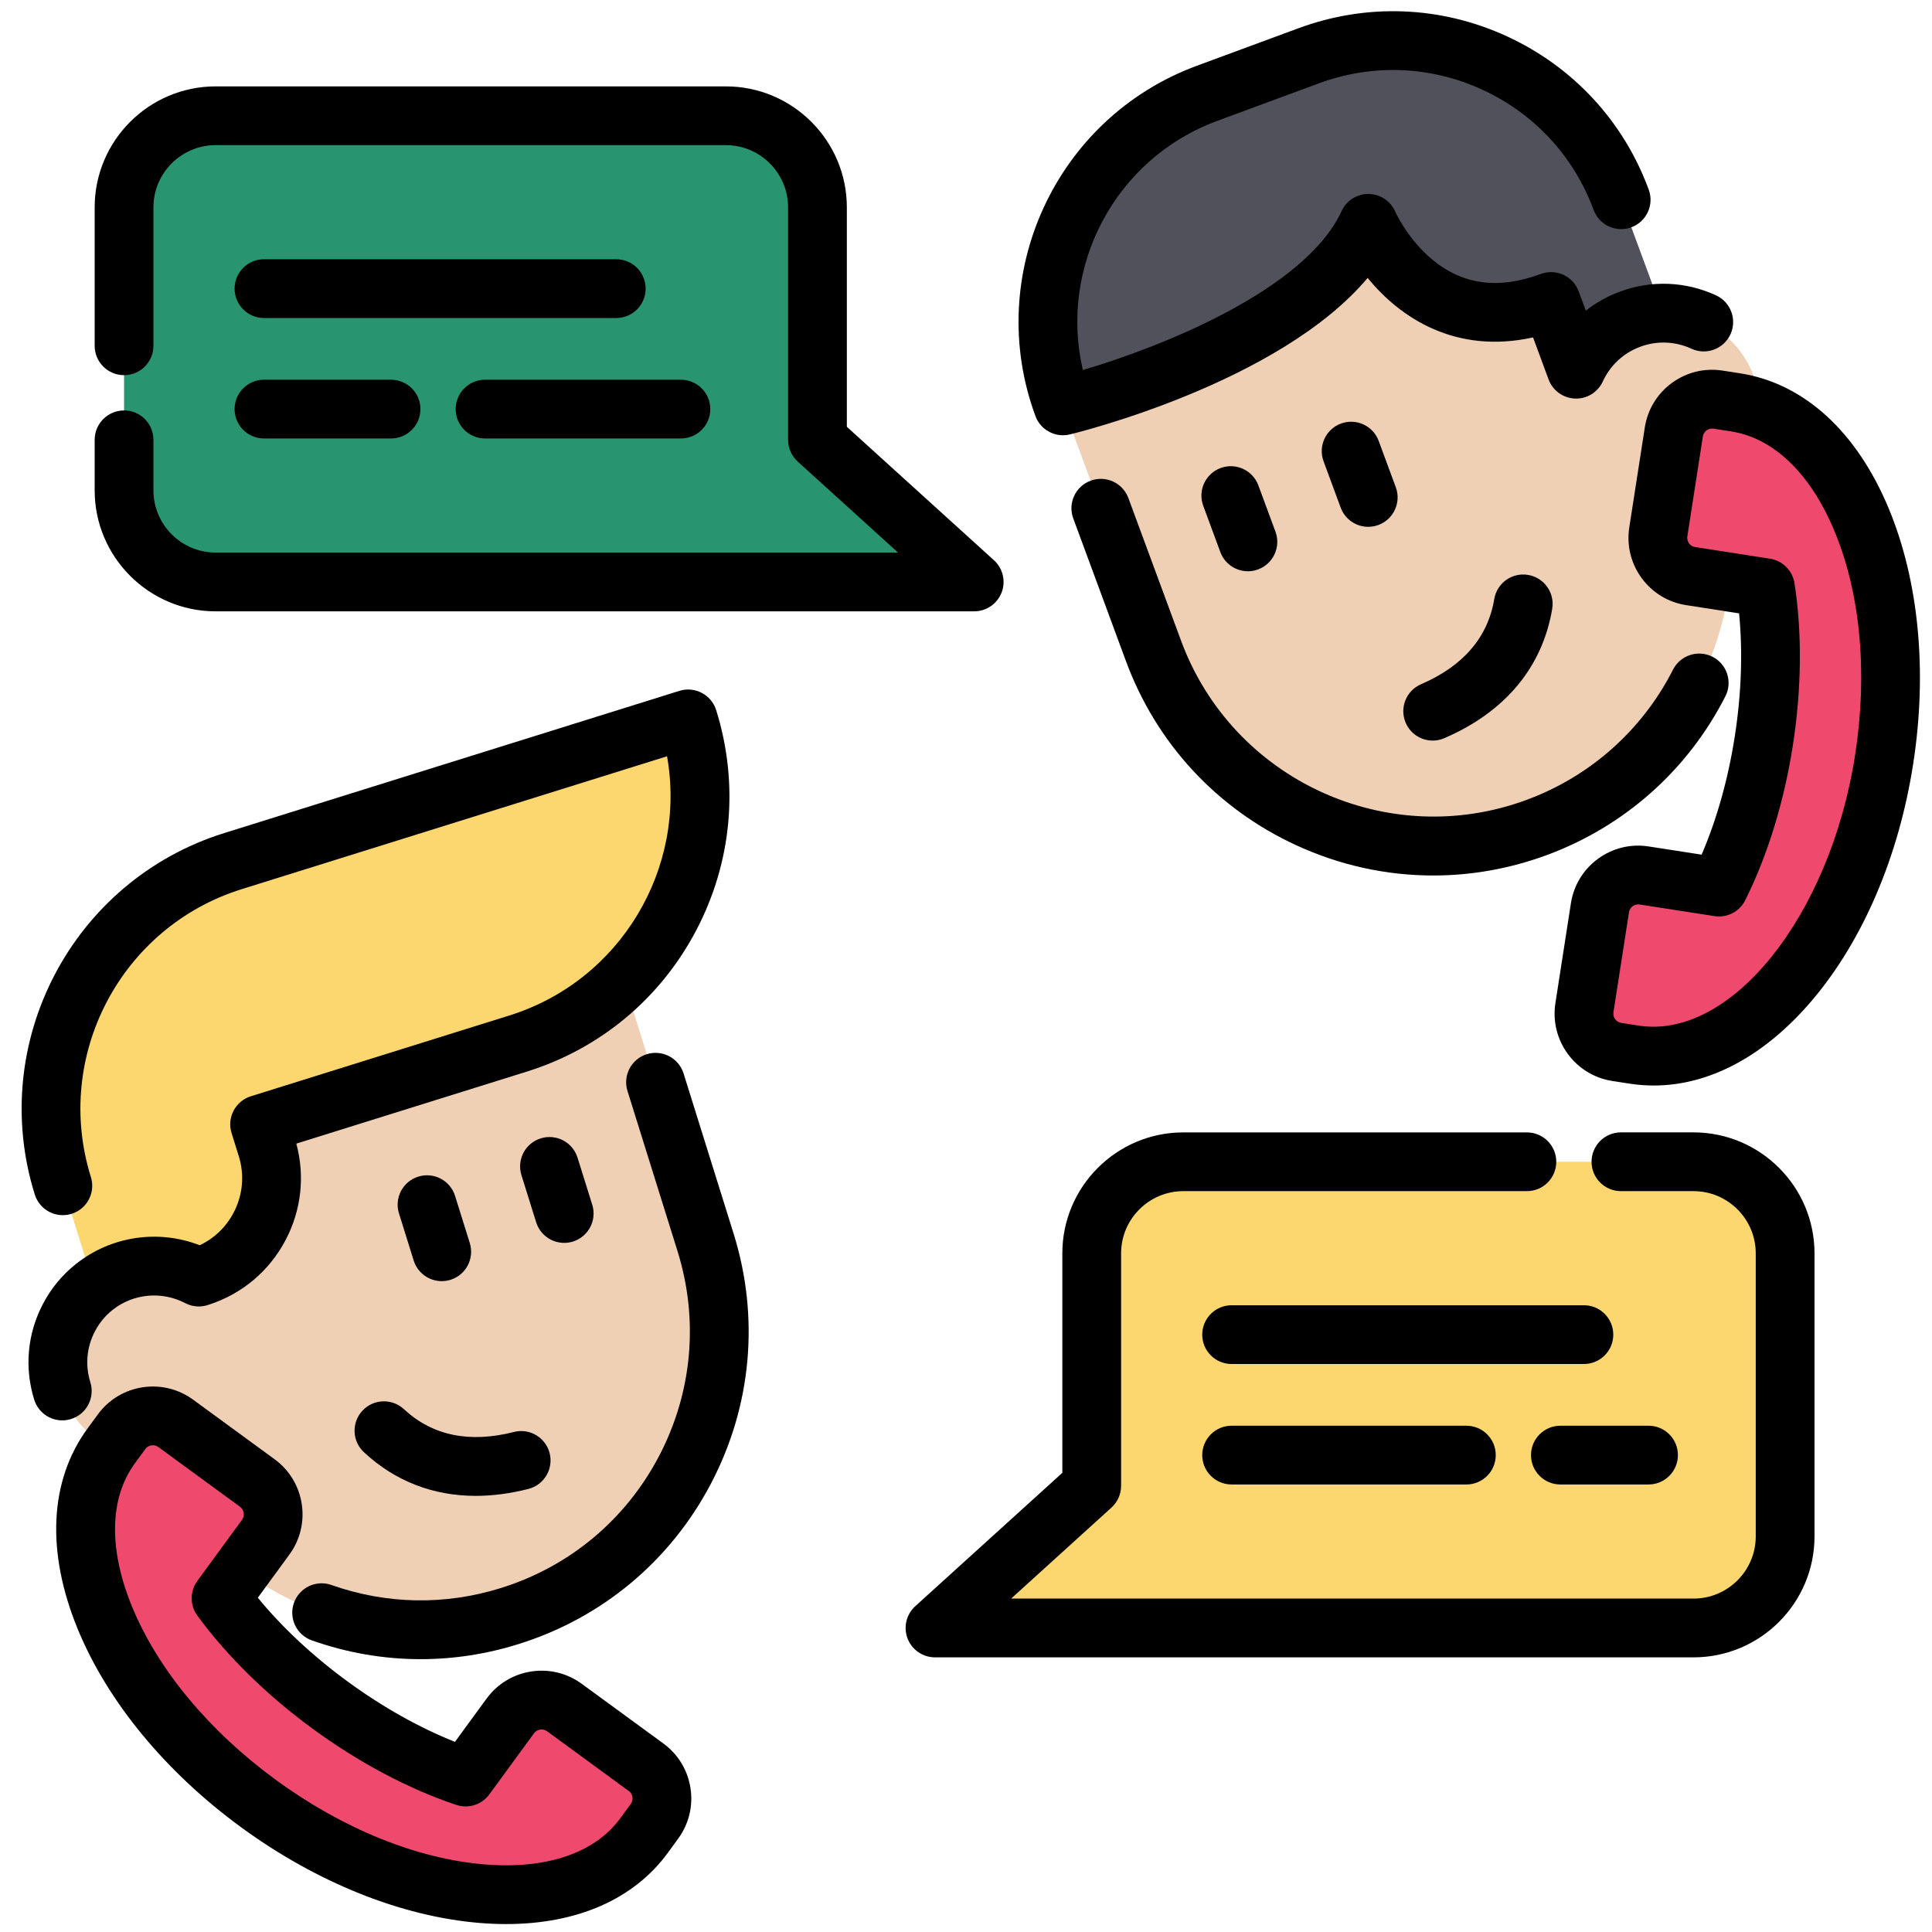 <svg width="101" height="101" viewBox="0 0 101 101" fill="none" xmlns="http://www.w3.org/2000/svg">
<g clip-path="url(#clip0_1108_18387)">
<path d="M53.793 16.409L60.302 34.035C63.286 42.112 72.256 46.244 80.336 43.26C82.5 42.46 84.379 41.233 85.915 39.708L85.915 39.705C89.632 36.016 91.337 30.586 90.165 25.286C90.73 24.818 91.202 24.22 91.531 23.507C92.694 20.985 91.591 17.997 89.068 16.837C86.546 15.671 83.555 16.776 82.394 19.302L78.564 12.711L75.954 8.225L53.793 16.409Z" fill="#F0D0B4"/>
<path d="M84.75 10.441L86.941 16.373C85.047 16.38 83.24 17.465 82.395 19.3L81.087 15.761C80.117 16.119 79.231 16.29 78.419 16.318C73.59 16.498 71.532 11.676 71.532 11.676C68.588 18.063 55.571 21.217 55.571 21.217C54.353 17.922 54.587 14.445 55.95 11.488C57.31 8.534 59.8 6.097 63.095 4.88L68.413 2.916C75.001 0.483 82.316 3.851 84.75 10.441Z" fill="#50515B"/>
<path d="M31.281 47.014L36.884 64.948C39.452 73.167 34.869 81.915 26.647 84.484C24.445 85.172 22.207 85.346 20.059 85.076L20.058 85.074C14.862 84.421 10.197 81.161 7.89 76.247C7.156 76.222 6.418 76.036 5.722 75.672C3.261 74.385 2.311 71.344 3.601 68.886C4.888 66.423 7.931 65.472 10.392 66.764L9.403 59.206L8.731 54.059L31.281 47.014Z" fill="#F0D0B4"/>
<path d="M35.974 37.581C38.206 44.725 34.223 52.324 27.081 54.555L13.573 58.776L13.948 59.976C14.84 62.832 13.247 65.869 10.391 66.761C8.576 65.81 6.443 66.079 4.934 67.273L3.284 61.99C1.053 54.849 5.035 47.248 12.177 45.016L35.974 37.581Z" fill="#FCD770"/>
<path d="M11.556 83.552C12.963 85.476 14.912 87.423 17.273 89.149C19.635 90.876 22.08 92.142 24.341 92.9L26.677 89.706C27.337 88.803 28.604 88.606 29.507 89.266L33.773 92.385C34.676 93.045 34.873 94.312 34.212 95.215L33.669 95.958C30.231 100.66 21.208 99.912 13.516 94.288C5.823 88.663 2.374 80.292 5.812 75.59L6.355 74.848C7.015 73.945 8.282 73.748 9.185 74.408L13.452 77.528C14.354 78.188 14.551 79.455 13.891 80.358L11.556 83.552Z" fill="#EF4A6E"/>
<path d="M92.293 30.724C92.659 33.079 92.657 35.834 92.209 38.724C91.76 41.615 90.926 44.24 89.862 46.374L85.952 45.767C84.847 45.595 83.812 46.352 83.64 47.457L82.829 52.679C82.657 53.785 83.414 54.82 84.519 54.992L85.429 55.133C91.184 56.026 97.036 49.117 98.498 39.701C99.96 30.285 96.48 21.926 90.725 21.032L89.815 20.892C88.71 20.72 87.675 21.477 87.503 22.582L86.692 27.805C86.52 28.91 87.277 29.945 88.382 30.117L92.293 30.724Z" fill="#EF4A6E"/>
<path d="M42.736 22.994V10.842C42.736 8.197 40.592 6.053 37.947 6.053H11.275C8.63 6.053 6.486 8.197 6.486 10.842V25.635C6.486 28.28 8.63 30.424 11.275 30.424H42.736H50.928L42.736 22.994Z" fill="#299470"/>
<path d="M57.071 77.675V65.523C57.071 62.879 59.215 60.734 61.86 60.734H88.532C91.177 60.734 93.321 62.879 93.321 65.523V80.317C93.321 82.962 91.177 85.106 88.532 85.106H57.071H48.879L57.071 77.675Z" fill="#FCD770"/>
<path d="M71.528 27.541C71.704 27.541 71.884 27.51 72.06 27.445C72.855 27.151 73.262 26.268 72.969 25.472L72.075 23.052C71.781 22.256 70.899 21.849 70.102 22.143C69.306 22.437 68.899 23.32 69.193 24.116L70.087 26.536C70.316 27.157 70.903 27.541 71.528 27.541Z" fill="black"/>
<path d="M65.237 29.864C65.414 29.864 65.594 29.833 65.769 29.768C66.565 29.474 66.972 28.591 66.678 27.795L65.784 25.375C65.49 24.58 64.606 24.173 63.811 24.467C63.015 24.761 62.608 25.644 62.902 26.44L63.796 28.86C64.025 29.48 64.612 29.864 65.237 29.864Z" fill="black"/>
<path d="M74.898 38.716C75.101 38.716 75.308 38.675 75.506 38.59C78.686 37.219 80.636 34.879 81.146 31.822C81.286 30.986 80.721 30.194 79.884 30.055C79.045 29.914 78.256 30.48 78.116 31.317C77.781 33.321 76.494 34.819 74.29 35.769C73.51 36.105 73.151 37.009 73.487 37.788C73.738 38.369 74.303 38.716 74.898 38.716Z" fill="black"/>
<path d="M58.989 26.038C58.695 25.242 57.812 24.835 57.016 25.129C56.22 25.423 55.813 26.306 56.107 27.102L58.863 34.564C60.448 38.856 63.61 42.274 67.767 44.189C70.05 45.24 72.483 45.769 74.924 45.769C76.926 45.769 78.934 45.413 80.868 44.699C84.926 43.2 88.24 40.253 90.199 36.4C90.584 35.644 90.283 34.719 89.527 34.334C88.77 33.95 87.846 34.251 87.461 35.007C85.853 38.169 83.133 40.588 79.803 41.817C72.532 44.503 64.43 40.772 61.745 33.5L58.989 26.038Z" fill="black"/>
<path d="M55.57 22.754C55.69 22.754 55.811 22.74 55.932 22.711C56.431 22.59 66.904 19.995 71.498 14.529C73.192 16.613 76.096 18.535 80.144 17.639L80.954 19.832C81.169 20.415 81.714 20.811 82.335 20.835C82.96 20.861 83.529 20.507 83.79 19.943C84.18 19.094 84.877 18.449 85.753 18.126C86.628 17.802 87.577 17.84 88.424 18.23C89.194 18.586 90.107 18.25 90.463 17.479C90.818 16.709 90.482 15.796 89.711 15.441C88.118 14.706 86.335 14.636 84.689 15.244C84.035 15.485 83.435 15.822 82.902 16.24L82.528 15.229C82.234 14.434 81.352 14.027 80.555 14.32C78.323 15.145 76.457 14.893 74.853 13.551C73.568 12.475 72.947 11.08 72.944 11.073C72.705 10.514 72.16 10.149 71.552 10.14C71.545 10.14 71.538 10.14 71.531 10.14C70.932 10.14 70.387 10.488 70.136 11.033C68.23 15.169 60.691 18.139 56.609 19.345C55.347 13.938 58.287 8.294 63.627 6.322L68.945 4.358C71.748 3.323 74.785 3.441 77.498 4.691C80.211 5.94 82.275 8.172 83.31 10.974C83.603 11.769 84.485 12.176 85.283 11.883C86.078 11.589 86.485 10.706 86.191 9.91C84.873 6.338 82.241 3.494 78.783 1.901C75.324 0.308 71.453 0.157 67.881 1.476L62.563 3.44C55.19 6.163 51.407 14.377 54.13 21.75C54.356 22.365 54.94 22.754 55.57 22.754Z" fill="black"/>
<path d="M23.092 66.975C23.244 66.975 23.398 66.953 23.551 66.905C24.36 66.652 24.812 65.79 24.559 64.981L23.79 62.519C23.537 61.709 22.674 61.258 21.866 61.511C21.056 61.764 20.604 62.625 20.858 63.435L21.627 65.897C21.832 66.554 22.438 66.975 23.092 66.975Z" fill="black"/>
<path d="M29.953 64.905C30.763 64.652 31.214 63.791 30.961 62.981L30.192 60.519C29.939 59.709 29.077 59.258 28.268 59.511C27.458 59.764 27.007 60.625 27.26 61.435L28.029 63.897C28.234 64.554 28.841 64.975 29.495 64.975C29.646 64.975 29.801 64.952 29.953 64.905Z" fill="black"/>
<path d="M18.946 73.748C18.369 74.369 18.404 75.341 19.026 75.919C20.652 77.431 22.639 78.2 24.87 78.2C25.753 78.2 26.673 78.079 27.624 77.837C28.446 77.627 28.943 76.791 28.734 75.969C28.524 75.147 27.688 74.65 26.866 74.86C24.54 75.453 22.605 75.052 21.117 73.669C20.496 73.091 19.524 73.127 18.946 73.748Z" fill="black"/>
<path d="M35.736 56.119C35.483 55.309 34.621 54.858 33.812 55.111C33.002 55.364 32.55 56.225 32.804 57.035L35.419 65.406C36.538 68.989 36.195 72.795 34.452 76.122C32.709 79.448 29.775 81.897 26.19 83.017C23.268 83.93 20.203 83.875 17.326 82.859C16.526 82.576 15.648 82.995 15.366 83.795C15.083 84.595 15.502 85.472 16.302 85.755C18.154 86.409 20.069 86.737 21.988 86.737C23.705 86.737 25.425 86.475 27.106 85.949C31.474 84.585 35.049 81.601 37.173 77.547C39.297 73.494 39.715 68.856 38.351 64.49L35.736 56.119Z" fill="black"/>
<path d="M3.715 74.183C4.524 73.93 4.976 73.069 4.723 72.259C4.444 71.369 4.53 70.424 4.963 69.597C5.196 69.154 5.506 68.778 5.887 68.477C6.969 67.622 8.457 67.482 9.689 68.128C10.085 68.332 10.53 68.348 10.92 68.205C12.661 67.641 14.085 66.441 14.935 64.817C15.754 63.255 15.948 61.479 15.491 59.785L27.539 56.021C31.385 54.82 34.533 52.192 36.403 48.623C38.273 45.054 38.641 40.97 37.44 37.124C37.187 36.314 36.324 35.864 35.515 36.116L11.719 43.551C3.779 46.032 -0.662 54.509 1.819 62.448C2.072 63.258 2.933 63.709 3.743 63.456C4.553 63.203 5.004 62.342 4.751 61.532C2.776 55.209 6.312 48.459 12.635 46.483L34.872 39.536C35.91 45.394 32.449 51.269 26.623 53.089L13.114 57.31C12.305 57.563 11.853 58.424 12.106 59.234L12.481 60.434C12.79 61.423 12.695 62.474 12.214 63.392C11.818 64.148 11.199 64.74 10.439 65.098C8.286 64.26 5.821 64.612 3.984 66.067C3.262 66.635 2.676 67.343 2.243 68.171C1.428 69.724 1.267 71.501 1.79 73.175C1.996 73.832 2.602 74.254 3.256 74.254C3.408 74.254 3.562 74.231 3.715 74.183Z" fill="black"/>
<path d="M34.679 91.145L30.413 88.026C29.645 87.465 28.704 87.236 27.765 87.382C26.825 87.528 25.998 88.031 25.437 88.799L23.784 91.06C21.914 90.315 19.996 89.238 18.179 87.91C16.363 86.582 14.755 85.081 13.478 83.526L15.131 81.265C16.29 79.68 15.943 77.447 14.358 76.288L10.092 73.169C8.507 72.01 6.274 72.356 5.115 73.942L4.572 74.684C2.581 77.406 2.403 81.133 4.07 85.178C5.631 88.968 8.664 92.643 12.609 95.528C16.555 98.412 20.977 100.187 25.061 100.526C25.539 100.566 26.006 100.585 26.462 100.585C30.169 100.585 33.136 99.289 34.909 96.865L35.452 96.122C36.013 95.354 36.242 94.414 36.096 93.474C35.95 92.534 35.447 91.707 34.679 91.145ZM32.972 94.309L32.429 95.052C31.094 96.877 28.567 97.734 25.315 97.465C21.786 97.172 17.918 95.604 14.422 93.048C10.927 90.492 8.259 87.282 6.91 84.008C5.667 80.99 5.717 78.323 7.052 76.497L7.595 75.754C7.691 75.624 7.84 75.554 7.991 75.554C8.091 75.554 8.192 75.584 8.279 75.648L12.545 78.767C12.763 78.927 12.811 79.233 12.652 79.451L10.316 82.646C9.921 83.186 9.921 83.919 10.316 84.459C11.865 86.577 13.957 88.628 16.366 90.389C18.776 92.151 21.365 93.523 23.854 94.356C24.488 94.568 25.186 94.346 25.581 93.806L27.916 90.612C28.076 90.394 28.383 90.347 28.6 90.506L32.866 93.625C33.008 93.729 33.049 93.87 33.06 93.945C33.072 94.02 33.077 94.167 32.972 94.309Z" fill="black"/>
<path d="M98.737 26.581C97.055 22.542 94.294 20.033 90.961 19.515L90.052 19.374C89.111 19.228 88.171 19.457 87.403 20.018C86.635 20.58 86.132 21.407 85.986 22.347L85.175 27.569C85.029 28.509 85.258 29.45 85.819 30.218C86.381 30.986 87.208 31.489 88.147 31.635L90.915 32.065C91.112 34.068 91.037 36.265 90.691 38.489C90.346 40.713 89.751 42.831 88.956 44.679L86.188 44.25C85.249 44.104 84.308 44.333 83.54 44.894C82.772 45.455 82.269 46.282 82.123 47.222L81.312 52.444C81.011 54.385 82.344 56.209 84.284 56.51L85.194 56.651C85.614 56.716 86.034 56.748 86.455 56.748C89.372 56.748 92.275 55.194 94.746 52.276C97.395 49.149 99.266 44.767 100.016 39.937C100.767 35.108 100.312 30.364 98.737 26.581ZM96.981 39.466C95.674 47.885 90.489 54.364 85.665 53.615L84.756 53.474C84.489 53.433 84.306 53.182 84.347 52.915L85.159 47.693C85.185 47.519 85.292 47.418 85.353 47.373C85.405 47.336 85.505 47.279 85.64 47.279C85.665 47.279 85.69 47.281 85.717 47.285L89.626 47.892C90.287 47.995 90.939 47.658 91.237 47.06C92.408 44.711 93.269 41.91 93.727 38.96C94.185 36.011 94.214 33.082 93.811 30.489C93.709 29.828 93.191 29.309 92.529 29.207L88.619 28.599C88.444 28.572 88.344 28.466 88.299 28.404C88.254 28.344 88.183 28.215 88.21 28.041L89.021 22.818C89.048 22.644 89.155 22.543 89.216 22.498C89.277 22.453 89.406 22.383 89.58 22.41L90.489 22.551C92.723 22.898 94.645 24.748 95.9 27.762C97.262 31.03 97.646 35.187 96.981 39.466Z" fill="black"/>
<path d="M11.274 31.959H50.928C51.563 31.959 52.132 31.569 52.361 30.976C52.589 30.384 52.43 29.712 51.96 29.286L44.271 22.312V10.841C44.271 7.353 41.434 4.516 37.946 4.516H11.274C7.787 4.516 4.949 7.353 4.949 10.841V18.077C4.949 18.926 5.637 19.613 6.485 19.613C7.333 19.613 8.021 18.926 8.021 18.077V10.841C8.021 9.047 9.48 7.588 11.274 7.588H37.946C39.74 7.588 41.199 9.047 41.199 10.841V22.992C41.199 23.426 41.382 23.839 41.703 24.13L46.948 28.887H11.274C9.481 28.887 8.021 27.428 8.021 25.634V22.993C8.021 22.144 7.334 21.457 6.485 21.457C5.637 21.457 4.949 22.144 4.949 22.993V25.634C4.949 29.122 7.787 31.959 11.274 31.959Z" fill="black"/>
<path d="M32.216 13.553H13.8C12.951 13.553 12.264 14.24 12.264 15.089C12.264 15.937 12.951 16.625 13.8 16.625H32.216C33.065 16.625 33.752 15.937 33.752 15.089C33.752 14.24 33.065 13.553 32.216 13.553Z" fill="black"/>
<path d="M23.822 21.387C23.822 22.235 24.51 22.922 25.358 22.922H35.596C36.444 22.922 37.132 22.235 37.132 21.387C37.132 20.538 36.444 19.851 35.596 19.851H25.358C24.51 19.85 23.822 20.538 23.822 21.387Z" fill="black"/>
<path d="M13.8 22.922H20.443C21.291 22.922 21.979 22.235 21.979 21.387C21.979 20.538 21.291 19.851 20.443 19.851H13.8C12.951 19.851 12.264 20.538 12.264 21.387C12.264 22.235 12.951 22.922 13.8 22.922Z" fill="black"/>
<path d="M88.533 59.198H84.738C83.889 59.198 83.202 59.886 83.202 60.734C83.202 61.582 83.889 62.27 84.738 62.27H88.533C90.327 62.27 91.786 63.729 91.786 65.523V80.317C91.786 82.11 90.327 83.57 88.533 83.57H52.86L58.104 78.813C58.425 78.522 58.608 78.109 58.608 77.675V65.523C58.608 63.73 60.067 62.27 61.861 62.27H79.822C80.671 62.27 81.358 61.583 81.358 60.735C81.358 59.886 80.671 59.199 79.822 59.199H61.861C58.374 59.199 55.536 62.036 55.536 65.524V76.995L47.848 83.968C47.377 84.395 47.218 85.067 47.447 85.659C47.675 86.252 48.245 86.642 48.88 86.642H88.533C92.021 86.642 94.858 83.805 94.858 80.317V65.523C94.858 62.036 92.021 59.198 88.533 59.198Z" fill="black"/>
<path d="M82.802 68.235H64.385C63.537 68.235 62.85 68.923 62.85 69.771C62.85 70.62 63.537 71.307 64.385 71.307H82.802C83.651 71.307 84.338 70.62 84.338 69.771C84.338 68.923 83.651 68.235 82.802 68.235Z" fill="black"/>
<path d="M80.037 76.069C80.037 76.917 80.725 77.605 81.573 77.605H86.181C87.03 77.605 87.717 76.917 87.717 76.069C87.717 75.221 87.03 74.533 86.181 74.533H81.573C80.725 74.533 80.037 75.221 80.037 76.069Z" fill="black"/>
<path d="M64.385 74.533C63.537 74.533 62.85 75.221 62.85 76.069C62.85 76.917 63.537 77.605 64.385 77.605H76.658C77.507 77.605 78.194 76.917 78.194 76.069C78.194 75.221 77.507 74.533 76.658 74.533H64.385Z" fill="black"/>
</g>
<defs>
<clipPath id="clip0_1108_18387">
<rect width="100" height="100" fill="white" transform="translate(0.75 0.586)"/>
</clipPath>
</defs>
</svg>
